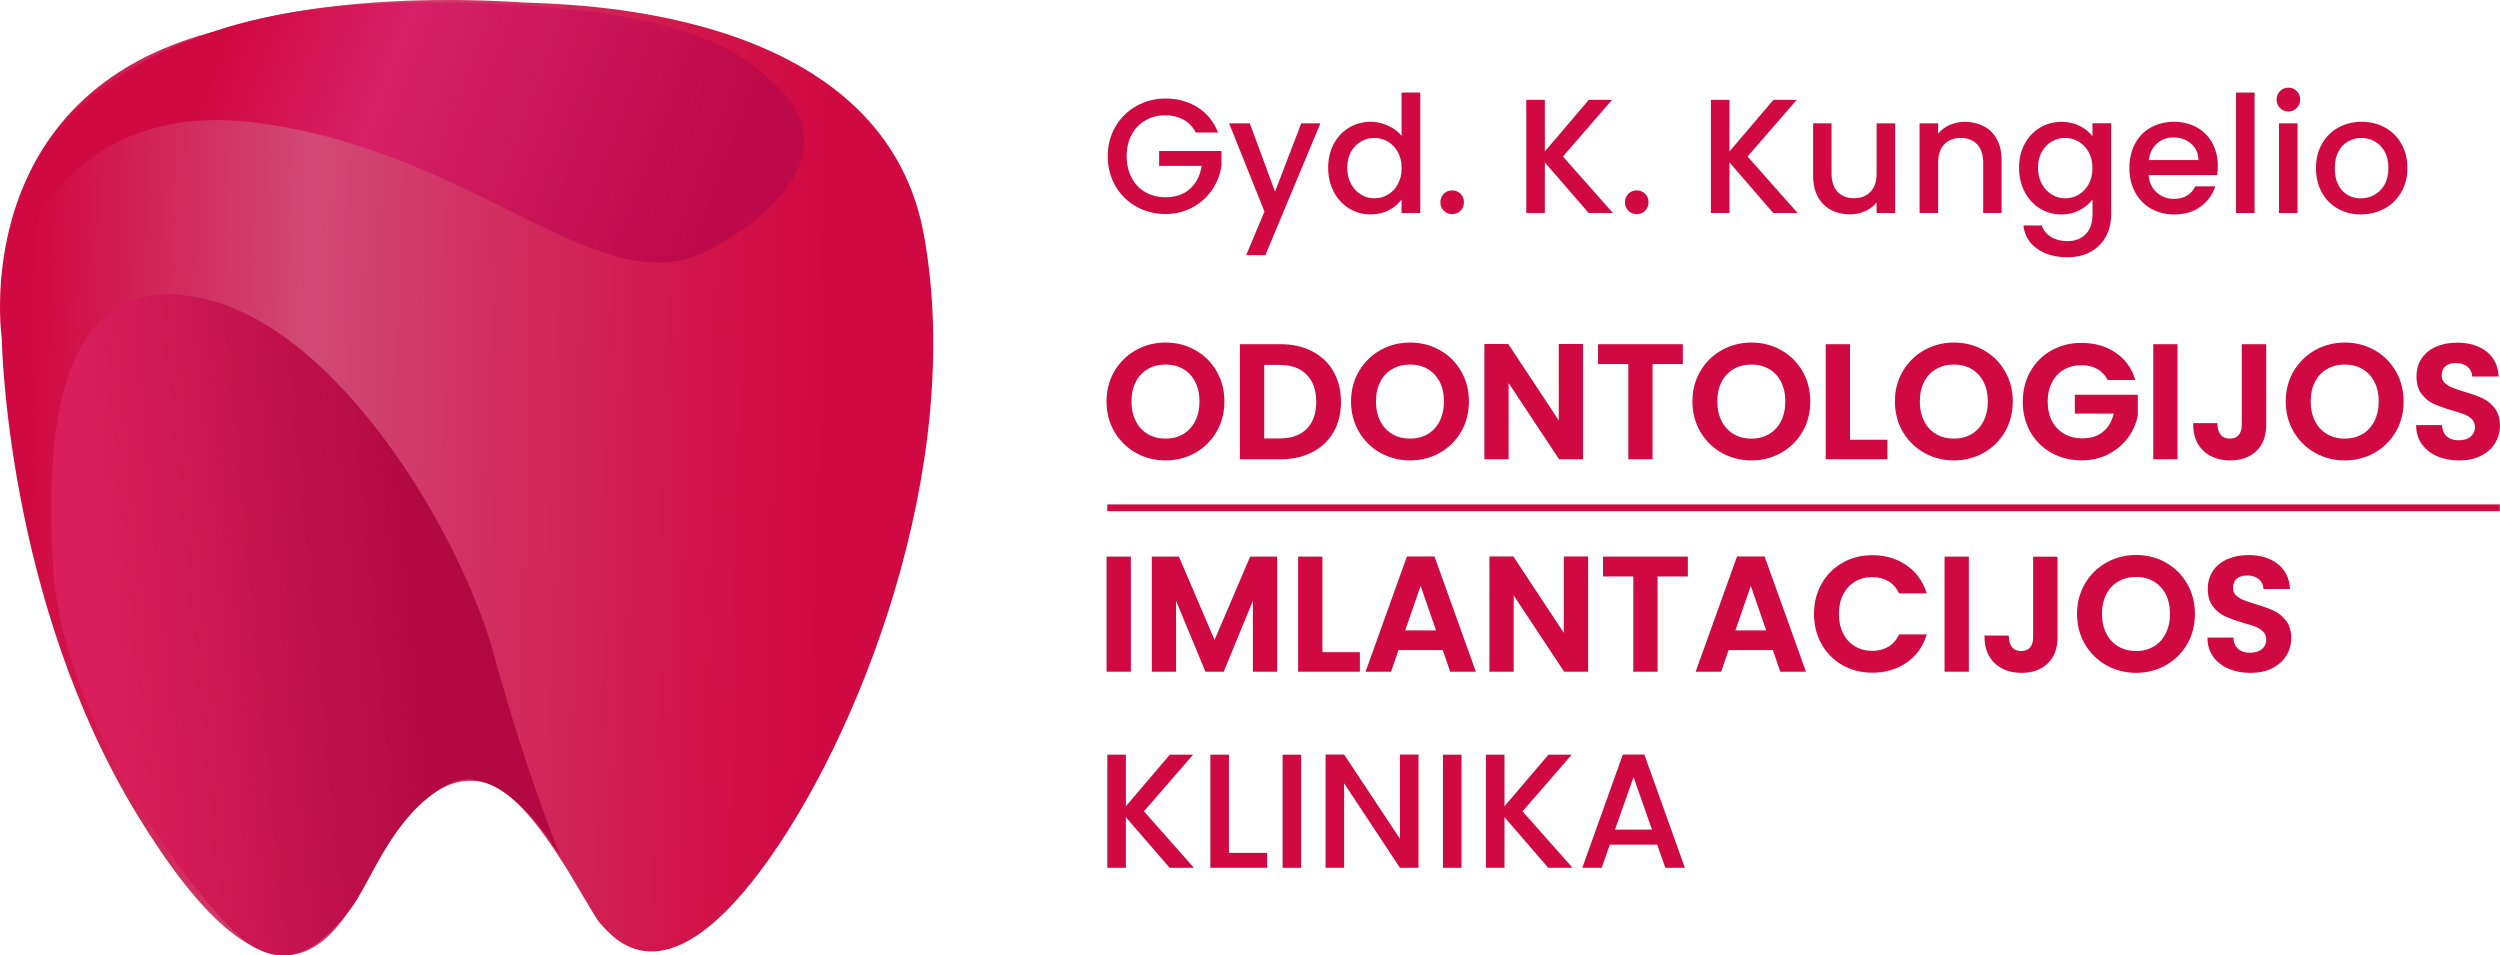 <svg xmlns="http://www.w3.org/2000/svg" xmlns:xlink="http://www.w3.org/1999/xlink" id="Layer_1" x="0px" y="0px" viewBox="0 0 508.03 194.16" style="enable-background:new 0 0 508.03 194.16;" xml:space="preserve"><style type="text/css">	.st0{fill:#030541;}	.st1{fill:#39C3B9;}	.st2{fill:#482AFD;}	.st3{fill:#5A5A5A;}	.st4{fill:#030541;stroke:#030541;stroke-width:0.3;stroke-miterlimit:10;}	.st5{fill:url(#SVGID_1_);}	.st6{fill:url(#SVGID_2_);}	.st7{fill:url(#SVGID_3_);}	.st8{fill:#FFFFFF;}	.st9{fill:url(#SVGID_4_);}	.st10{fill:url(#SVGID_5_);}	.st11{fill:url(#SVGID_6_);}	.st12{fill:#D10942;}	.st13{fill:#D10942;stroke:#D10942;stroke-width:0.3;stroke-miterlimit:10;}	.st14{fill:url(#SVGID_7_);}	.st15{fill:url(#SVGID_8_);}	.st16{fill:url(#SVGID_9_);}	.st17{fill:url(#SVGID_10_);}	.st18{fill:url(#SVGID_11_);}	.st19{fill:url(#SVGID_12_);}	.st20{fill:url(#SVGID_13_);}	.st21{fill:url(#SVGID_14_);}	.st22{fill:url(#SVGID_15_);}	.st23{fill:url(#SVGID_16_);}	.st24{fill:url(#SVGID_17_);}	.st25{fill:url(#SVGID_18_);}	.st26{fill:url(#SVGID_19_);}	.st27{fill:url(#SVGID_20_);}	.st28{fill:url(#SVGID_21_);}	.st29{fill:url(#SVGID_22_);}	.st30{fill:url(#SVGID_23_);}	.st31{fill:url(#SVGID_24_);}	.st32{fill:url(#SVGID_25_);}	.st33{fill:url(#SVGID_26_);}	.st34{fill:url(#SVGID_27_);}	.st35{fill:url(#SVGID_28_);}	.st36{fill:url(#SVGID_29_);}	.st37{fill:url(#SVGID_30_);}	.st38{fill:url(#SVGID_31_);}	.st39{fill:url(#SVGID_32_);}	.st40{fill:url(#SVGID_33_);}	.st41{fill:url(#SVGID_34_);}	.st42{fill:url(#SVGID_35_);}	.st43{fill:url(#SVGID_36_);}</style><g>	<path class="st12" d="M242.98,26.91c-0.59-1.15-1.42-2.01-2.48-2.6c-1.06-0.58-2.28-0.88-3.67-0.88c-1.52,0-2.88,0.34-4.07,1.03  c-1.19,0.68-2.12,1.65-2.8,2.91c-0.67,1.26-1.01,2.71-1.01,4.37c0,1.65,0.34,3.11,1.01,4.38c0.67,1.27,1.6,2.25,2.8,2.93  c1.19,0.68,2.55,1.03,4.07,1.03c2.05,0,3.72-0.57,5-1.72c1.28-1.15,2.06-2.7,2.35-4.66h-8.63v-3.01h12.67v2.94  c-0.24,1.79-0.88,3.43-1.9,4.93s-2.36,2.7-4,3.59c-1.64,0.89-3.47,1.34-5.47,1.34c-2.16,0-4.13-0.5-5.92-1.5  c-1.79-1-3.2-2.4-4.25-4.18c-1.05-1.79-1.57-3.8-1.57-6.05s0.52-4.27,1.57-6.05c1.05-1.79,2.47-3.18,4.27-4.18  c1.8-1,3.76-1.51,5.9-1.51c2.45,0,4.62,0.6,6.53,1.8c1.91,1.2,3.29,2.91,4.15,5.11H242.98z"></path>	<path class="st12" d="M268.32,25.06l-11.18,26.79h-3.9l3.71-8.86l-7.18-17.93h4.2l5.13,13.89l5.33-13.89H268.32z"></path>	<path class="st12" d="M271.04,29.22c0.76-1.41,1.8-2.51,3.11-3.29c1.31-0.78,2.77-1.18,4.38-1.18c1.19,0,2.36,0.26,3.52,0.78  c1.16,0.52,2.08,1.21,2.76,2.07v-8.8h3.8v24.48h-3.8v-2.75c-0.62,0.88-1.47,1.61-2.56,2.18c-1.09,0.57-2.34,0.86-3.75,0.86  c-1.59,0-3.04-0.4-4.35-1.21c-1.31-0.8-2.35-1.93-3.11-3.37c-0.76-1.44-1.14-3.08-1.14-4.91C269.9,32.26,270.28,30.64,271.04,29.22  z M284.05,30.88c-0.52-0.93-1.2-1.63-2.04-2.12c-0.84-0.48-1.74-0.73-2.71-0.73s-1.88,0.24-2.71,0.71  c-0.84,0.47-1.52,1.17-2.04,2.08s-0.78,2-0.78,3.26c0,1.26,0.26,2.36,0.78,3.31c0.52,0.95,1.2,1.67,2.05,2.17  c0.85,0.5,1.75,0.74,2.7,0.74c0.97,0,1.87-0.24,2.71-0.73c0.84-0.48,1.52-1.2,2.04-2.13c0.52-0.94,0.78-2.03,0.78-3.29  S284.56,31.8,284.05,30.88z"></path>	<path class="st12" d="M293.39,42.82c-0.46-0.46-0.69-1.04-0.69-1.72c0-0.68,0.23-1.26,0.69-1.72s1.04-0.69,1.72-0.69  c0.66,0,1.22,0.23,1.69,0.69c0.46,0.46,0.69,1.04,0.69,1.72c0,0.68-0.23,1.26-0.69,1.72c-0.46,0.46-1.03,0.69-1.69,0.69  C294.43,43.52,293.85,43.28,293.39,42.82z"></path>	<path class="st12" d="M322.83,43.28L313.93,33v10.29h-3.77V20.29h3.77v10.49l8.93-10.49h4.73l-9.99,11.51l10.16,11.48H322.83z"></path>	<path class="st12" d="M330.9,42.82c-0.46-0.46-0.69-1.04-0.69-1.72c0-0.68,0.23-1.26,0.69-1.72c0.46-0.46,1.04-0.69,1.72-0.69  c0.66,0,1.22,0.23,1.69,0.69S335,40.42,335,41.1c0,0.68-0.23,1.26-0.69,1.72s-1.03,0.69-1.69,0.69  C331.94,43.52,331.37,43.28,330.9,42.82z"></path>	<path class="st12" d="M360.34,43.28L351.45,33v10.29h-3.77V20.29h3.77v10.49l8.93-10.49h4.73l-9.99,11.51l10.16,11.48H360.34z"></path>	<path class="st12" d="M385.12,25.06v18.23h-3.77v-2.15c-0.59,0.75-1.37,1.34-2.33,1.77c-0.96,0.43-1.98,0.65-3.06,0.65  c-1.43,0-2.72-0.3-3.85-0.89s-2.03-1.48-2.68-2.65c-0.65-1.17-0.98-2.58-0.98-4.23V25.06h3.74v10.15c0,1.63,0.41,2.88,1.22,3.76  c0.82,0.87,1.93,1.31,3.34,1.31c1.41,0,2.53-0.44,3.36-1.31c0.83-0.87,1.24-2.12,1.24-3.76V25.06H385.12z"></path>	<path class="st12" d="M403.13,25.65c1.14,0.59,2.02,1.48,2.66,2.65c0.64,1.17,0.96,2.58,0.96,4.23v10.75h-3.74V33.1  c0-1.63-0.41-2.88-1.22-3.76c-0.82-0.87-1.93-1.31-3.34-1.31c-1.41,0-2.53,0.44-3.36,1.31c-0.83,0.87-1.24,2.12-1.24,3.76v10.19  h-3.77V25.06h3.77v2.08c0.62-0.75,1.41-1.33,2.36-1.75c0.96-0.42,1.98-0.63,3.06-0.63C400.71,24.76,402,25.06,403.13,25.65z"></path>	<path class="st12" d="M422.65,25.6c1.09,0.56,1.95,1.26,2.56,2.1v-2.65h3.8v18.52c0,1.68-0.35,3.17-1.06,4.48  c-0.71,1.31-1.73,2.34-3.06,3.09c-1.34,0.75-2.93,1.13-4.78,1.13c-2.47,0-4.52-0.58-6.15-1.74c-1.63-1.16-2.56-2.73-2.78-4.71h3.74  c0.29,0.95,0.9,1.71,1.84,2.3c0.94,0.58,2.06,0.88,3.36,0.88c1.52,0,2.75-0.46,3.69-1.39c0.94-0.93,1.41-2.27,1.41-4.04v-3.04  c-0.64,0.86-1.5,1.58-2.6,2.17c-1.09,0.58-2.33,0.88-3.72,0.88c-1.59,0-3.04-0.4-4.35-1.21s-2.35-1.93-3.11-3.37  c-0.76-1.44-1.14-3.08-1.14-4.91c0-1.83,0.38-3.45,1.14-4.86c0.76-1.41,1.8-2.51,3.11-3.29c1.31-0.78,2.76-1.18,4.35-1.18  C420.3,24.76,421.56,25.04,422.65,25.6z M424.43,30.88c-0.52-0.93-1.2-1.63-2.04-2.12c-0.84-0.48-1.74-0.73-2.71-0.73  c-0.97,0-1.88,0.24-2.71,0.71c-0.84,0.47-1.52,1.17-2.04,2.08s-0.78,2-0.78,3.26c0,1.26,0.26,2.36,0.78,3.31  c0.52,0.95,1.2,1.67,2.05,2.17c0.85,0.5,1.75,0.74,2.7,0.74c0.97,0,1.87-0.24,2.71-0.73c0.84-0.48,1.52-1.2,2.04-2.13  c0.52-0.94,0.78-2.03,0.78-3.29S424.95,31.8,424.43,30.88z"></path>	<path class="st12" d="M450.55,35.58h-13.93c0.11,1.46,0.65,2.62,1.62,3.51c0.97,0.88,2.16,1.32,3.57,1.32  c2.03,0,3.46-0.85,4.3-2.55h4.07c-0.55,1.68-1.55,3.05-2.99,4.12c-1.44,1.07-3.24,1.6-5.37,1.6c-1.74,0-3.3-0.39-4.68-1.17  c-1.38-0.78-2.46-1.89-3.24-3.31c-0.78-1.42-1.18-3.07-1.18-4.95c0-1.87,0.38-3.52,1.14-4.95c0.76-1.42,1.83-2.52,3.21-3.29  c1.38-0.77,2.96-1.16,4.75-1.16c1.72,0,3.25,0.38,4.6,1.13c1.34,0.75,2.39,1.8,3.14,3.16c0.75,1.36,1.13,2.92,1.13,4.68  C450.68,34.41,450.64,35.02,450.55,35.58z M446.75,32.53c-0.02-1.39-0.52-2.5-1.49-3.34c-0.97-0.84-2.17-1.26-3.61-1.26  c-1.3,0-2.41,0.41-3.34,1.24c-0.93,0.83-1.48,1.95-1.65,3.36H446.75z"></path>	<path class="st12" d="M458.16,18.81v24.48h-3.77V18.81H458.16z"></path>	<path class="st12" d="M463.32,21.95c-0.46-0.46-0.69-1.04-0.69-1.72s0.23-1.26,0.69-1.72c0.46-0.46,1.04-0.7,1.72-0.7  c0.66,0,1.22,0.23,1.69,0.7c0.46,0.46,0.69,1.04,0.69,1.72s-0.23,1.26-0.69,1.72c-0.46,0.46-1.03,0.7-1.69,0.7  C464.36,22.64,463.78,22.41,463.32,21.95z M466.89,25.06v18.23h-3.77V25.06H466.89z"></path>	<path class="st12" d="M475.09,42.41c-1.39-0.78-2.48-1.89-3.27-3.31c-0.79-1.42-1.19-3.07-1.19-4.95c0-1.85,0.41-3.5,1.22-4.93  c0.82-1.43,1.93-2.54,3.34-3.31c1.41-0.77,2.99-1.16,4.73-1.16c1.74,0,3.32,0.39,4.73,1.16c1.41,0.77,2.53,1.87,3.34,3.31  c0.82,1.43,1.22,3.08,1.22,4.93c0,1.85-0.42,3.5-1.26,4.93c-0.84,1.43-1.98,2.54-3.42,3.32c-1.44,0.78-3.04,1.17-4.78,1.17  C478.04,43.58,476.48,43.19,475.09,42.41z M482.49,39.61c0.85-0.46,1.54-1.16,2.07-2.08c0.53-0.93,0.79-2.05,0.79-3.37  s-0.25-2.44-0.76-3.36s-1.18-1.6-2.02-2.07c-0.84-0.46-1.74-0.7-2.71-0.7c-0.97,0-1.87,0.23-2.7,0.7  c-0.83,0.46-1.48,1.15-1.97,2.07c-0.48,0.92-0.73,2.03-0.73,3.36c0,1.96,0.5,3.48,1.5,4.55c1,1.07,2.27,1.6,3.79,1.6  C480.73,40.31,481.64,40.07,482.49,39.61z"></path></g><g>	<path class="st13" d="M230.9,91.89c-1.81-1.01-3.24-2.42-4.3-4.22c-1.06-1.8-1.59-3.83-1.59-6.1c0-2.25,0.53-4.27,1.59-6.07  c1.06-1.8,2.49-3.2,4.3-4.22c1.81-1.01,3.79-1.52,5.95-1.52c2.18,0,4.17,0.51,5.97,1.52c1.8,1.01,3.22,2.42,4.27,4.22  c1.05,1.8,1.57,3.82,1.57,6.07c0,2.27-0.52,4.31-1.57,6.1c-1.05,1.8-2.48,3.2-4.28,4.22c-1.81,1.01-3.79,1.52-5.95,1.52  C234.7,93.41,232.71,92.91,230.9,91.89z M240.53,88.34c1.06-0.63,1.89-1.53,2.48-2.7c0.59-1.17,0.89-2.53,0.89-4.07  s-0.3-2.9-0.89-4.05c-0.6-1.16-1.42-2.04-2.48-2.66c-1.06-0.62-2.28-0.93-3.67-0.93c-1.39,0-2.62,0.31-3.69,0.93  c-1.07,0.62-1.9,1.5-2.5,2.66c-0.6,1.16-0.89,2.51-0.89,4.05s0.3,2.9,0.89,4.07c0.59,1.17,1.43,2.07,2.5,2.7s2.3,0.94,3.69,0.94  C238.25,89.28,239.47,88.97,240.53,88.34z"></path>	<path class="st13" d="M266.58,71.52c1.84,0.95,3.26,2.3,4.27,4.05c1,1.75,1.5,3.79,1.5,6.1c0,2.32-0.5,4.34-1.5,6.07  c-1,1.73-2.43,3.07-4.27,4.02c-1.84,0.95-3.98,1.42-6.4,1.42h-8.07V70.09h8.07C262.6,70.09,264.74,70.57,266.58,71.52z   M265.64,87.26c1.32-1.32,1.99-3.19,1.99-5.59c0-2.4-0.66-4.28-1.99-5.64c-1.32-1.36-3.2-2.03-5.62-2.03h-3.27v15.25h3.27  C262.44,89.24,264.31,88.58,265.64,87.26z"></path>	<path class="st13" d="M280.59,91.89c-1.81-1.01-3.24-2.42-4.3-4.22c-1.06-1.8-1.59-3.83-1.59-6.1c0-2.25,0.53-4.27,1.59-6.07  c1.06-1.8,2.49-3.2,4.3-4.22c1.81-1.01,3.79-1.52,5.95-1.52c2.18,0,4.17,0.51,5.97,1.52c1.8,1.01,3.22,2.42,4.27,4.22  c1.05,1.8,1.57,3.82,1.57,6.07c0,2.27-0.52,4.31-1.57,6.1c-1.05,1.8-2.48,3.2-4.28,4.22c-1.81,1.01-3.79,1.52-5.95,1.52  S282.4,92.91,280.59,91.89z M290.21,88.34c1.06-0.63,1.89-1.53,2.48-2.7c0.59-1.17,0.89-2.53,0.89-4.07s-0.3-2.9-0.89-4.05  c-0.6-1.16-1.42-2.04-2.48-2.66c-1.06-0.62-2.28-0.93-3.67-0.93c-1.39,0-2.62,0.31-3.69,0.93c-1.07,0.62-1.9,1.5-2.5,2.66  c-0.6,1.16-0.89,2.51-0.89,4.05s0.3,2.9,0.89,4.07c0.59,1.17,1.43,2.07,2.5,2.7c1.07,0.63,2.3,0.94,3.69,0.94  C287.93,89.28,289.16,88.97,290.21,88.34z"></path>	<path class="st13" d="M321.54,93.18h-4.63l-10.49-15.85v15.85h-4.63V70.06h4.63l10.49,15.88V70.06h4.63V93.18z"></path>	<path class="st13" d="M341.82,70.09v3.74h-6.15v19.35h-4.63V73.83h-6.15v-3.74H341.82z"></path>	<path class="st13" d="M349.96,91.89c-1.81-1.01-3.24-2.42-4.3-4.22c-1.06-1.8-1.59-3.83-1.59-6.1c0-2.25,0.53-4.27,1.59-6.07  c1.06-1.8,2.49-3.2,4.3-4.22c1.81-1.01,3.79-1.52,5.95-1.52c2.18,0,4.17,0.51,5.97,1.52c1.8,1.01,3.22,2.42,4.27,4.22  c1.05,1.8,1.57,3.82,1.57,6.07c0,2.27-0.52,4.31-1.57,6.1c-1.05,1.8-2.48,3.2-4.28,4.22c-1.81,1.01-3.79,1.52-5.95,1.52  S351.76,92.91,349.96,91.89z M359.58,88.34c1.06-0.63,1.89-1.53,2.48-2.7c0.59-1.17,0.89-2.53,0.89-4.07s-0.3-2.9-0.89-4.05  c-0.6-1.16-1.42-2.04-2.48-2.66c-1.06-0.62-2.28-0.93-3.67-0.93c-1.39,0-2.62,0.31-3.69,0.93c-1.07,0.62-1.9,1.5-2.5,2.66  c-0.6,1.16-0.89,2.51-0.89,4.05s0.3,2.9,0.89,4.07c0.59,1.17,1.43,2.07,2.5,2.7c1.07,0.63,2.3,0.94,3.69,0.94  C357.3,89.28,358.52,88.97,359.58,88.34z"></path>	<path class="st13" d="M375.79,89.51h7.61v3.67h-12.24V70.09h4.63V89.51z"></path>	<path class="st13" d="M391.11,91.89c-1.81-1.01-3.24-2.42-4.3-4.22c-1.06-1.8-1.59-3.83-1.59-6.1c0-2.25,0.53-4.27,1.59-6.07  c1.06-1.8,2.49-3.2,4.3-4.22c1.81-1.01,3.79-1.52,5.95-1.52c2.18,0,4.17,0.51,5.97,1.52c1.8,1.01,3.22,2.42,4.27,4.22  c1.05,1.8,1.57,3.82,1.57,6.07c0,2.27-0.52,4.31-1.57,6.1c-1.05,1.8-2.48,3.2-4.28,4.22c-1.81,1.01-3.79,1.52-5.95,1.52  S392.91,92.91,391.11,91.89z M400.73,88.34c1.06-0.63,1.89-1.53,2.48-2.7c0.59-1.17,0.89-2.53,0.89-4.07s-0.3-2.9-0.89-4.05  c-0.6-1.16-1.42-2.04-2.48-2.66c-1.06-0.62-2.28-0.93-3.67-0.93c-1.39,0-2.62,0.31-3.69,0.93c-1.07,0.62-1.9,1.5-2.5,2.66  c-0.6,1.16-0.89,2.51-0.89,4.05s0.3,2.9,0.89,4.07c0.59,1.17,1.43,2.07,2.5,2.7c1.07,0.63,2.3,0.94,3.69,0.94  C398.45,89.28,399.67,88.97,400.73,88.34z"></path>	<path class="st13" d="M428.39,77.04c-0.53-0.97-1.26-1.71-2.18-2.22c-0.93-0.51-2.01-0.76-3.24-0.76c-1.37,0-2.58,0.31-3.64,0.93  c-1.06,0.62-1.89,1.5-2.48,2.65c-0.6,1.15-0.89,2.47-0.89,3.97c0,1.54,0.3,2.89,0.91,4.04c0.61,1.15,1.45,2.03,2.53,2.65  c1.08,0.62,2.34,0.93,3.77,0.93c1.76,0,3.21-0.47,4.33-1.41c1.13-0.94,1.86-2.24,2.22-3.92h-7.94v-3.54h12.5v4.04  c-0.31,1.61-0.97,3.1-1.98,4.47c-1.01,1.37-2.32,2.46-3.92,3.29c-1.6,0.83-3.39,1.24-5.37,1.24c-2.23,0-4.24-0.5-6.04-1.5  c-1.8-1-3.21-2.4-4.23-4.18s-1.54-3.81-1.54-6.09c0-2.27,0.51-4.3,1.54-6.1c1.03-1.8,2.44-3.2,4.23-4.2c1.8-1,3.8-1.5,6-1.5  c2.6,0,4.86,0.63,6.78,1.9c1.92,1.27,3.24,3.05,3.97,5.34H428.39z"></path>	<path class="st13" d="M442.35,70.09v23.09h-4.63V70.09H442.35z"></path>	<path class="st13" d="M460.37,70.09V86.3c0,2.25-0.65,4-1.95,5.24c-1.3,1.25-3.04,1.87-5.23,1.87c-2.2,0-3.99-0.64-5.34-1.92  c-1.36-1.28-2.03-3.06-2.03-5.36h4.63c0.02,0.99,0.26,1.76,0.71,2.32c0.45,0.55,1.11,0.83,1.97,0.83c0.84,0,1.48-0.27,1.92-0.79  c0.44-0.53,0.66-1.26,0.66-2.18V70.09H460.37z"></path>	<path class="st13" d="M470.53,91.89c-1.81-1.01-3.24-2.42-4.3-4.22c-1.06-1.8-1.59-3.83-1.59-6.1c0-2.25,0.53-4.27,1.59-6.07  c1.06-1.8,2.49-3.2,4.3-4.22c1.81-1.01,3.79-1.52,5.95-1.52c2.18,0,4.17,0.51,5.97,1.52c1.8,1.01,3.22,2.42,4.27,4.22  c1.05,1.8,1.57,3.82,1.57,6.07c0,2.27-0.52,4.31-1.57,6.1c-1.05,1.8-2.48,3.2-4.28,4.22c-1.81,1.01-3.79,1.52-5.95,1.52  S472.34,92.91,470.53,91.89z M480.16,88.34c1.06-0.63,1.89-1.53,2.48-2.7c0.59-1.17,0.89-2.53,0.89-4.07s-0.3-2.9-0.89-4.05  c-0.6-1.16-1.42-2.04-2.48-2.66c-1.06-0.62-2.28-0.93-3.67-0.93c-1.39,0-2.62,0.31-3.69,0.93c-1.07,0.62-1.9,1.5-2.5,2.66  c-0.6,1.16-0.89,2.51-0.89,4.05s0.3,2.9,0.89,4.07c0.59,1.17,1.43,2.07,2.5,2.7c1.07,0.63,2.3,0.94,3.69,0.94  C477.87,89.28,479.1,88.97,480.16,88.34z"></path>	<path class="st13" d="M495.36,92.59c-1.29-0.55-2.31-1.35-3.06-2.38c-0.75-1.04-1.14-2.26-1.16-3.67h4.96  c0.07,0.95,0.4,1.7,1.01,2.25c0.61,0.55,1.44,0.83,2.5,0.83c1.08,0,1.93-0.26,2.55-0.78c0.62-0.52,0.93-1.2,0.93-2.03  c0-0.68-0.21-1.25-0.63-1.69c-0.42-0.44-0.94-0.79-1.57-1.04c-0.63-0.25-1.49-0.53-2.6-0.84c-1.5-0.44-2.72-0.88-3.66-1.31  c-0.94-0.43-1.74-1.08-2.41-1.95c-0.67-0.87-1.01-2.04-1.01-3.49c0-1.37,0.34-2.56,1.02-3.57c0.68-1.01,1.64-1.79,2.88-2.33  c1.24-0.54,2.65-0.81,4.23-0.81c2.38,0,4.32,0.58,5.81,1.74c1.49,1.16,2.31,2.77,2.46,4.85h-5.09c-0.05-0.79-0.38-1.45-1.01-1.97  c-0.63-0.52-1.46-0.78-2.5-0.78c-0.9,0-1.63,0.23-2.17,0.69c-0.54,0.46-0.81,1.14-0.81,2.02c0,0.62,0.2,1.13,0.61,1.54  s0.92,0.74,1.52,0.99c0.61,0.25,1.46,0.55,2.56,0.88c1.5,0.44,2.72,0.88,3.67,1.32c0.95,0.44,1.76,1.1,2.45,1.98  c0.68,0.88,1.03,2.04,1.03,3.47c0,1.23-0.32,2.38-0.96,3.44c-0.64,1.06-1.58,1.9-2.81,2.53c-1.24,0.63-2.7,0.94-4.4,0.94  C498.1,93.41,496.65,93.14,495.36,92.59z"></path></g><g>	<path class="st13" d="M229.65,113.26v23.09h-4.63v-23.09H229.65z"></path>	<path class="st13" d="M259.38,113.26v23.09h-4.63v-15.02l-6.18,15.02h-3.51l-6.22-15.02v15.02h-4.63v-23.09h5.26l7.34,17.17  l7.34-17.17H259.38z"></path>	<path class="st13" d="M268.58,132.68h7.61v3.67h-12.24v-23.09h4.63V132.68z"></path>	<path class="st13" d="M293.29,131.95h-9.2l-1.52,4.4h-4.86l8.3-23.12h5.39l8.3,23.12h-4.9L293.29,131.95z M292.03,128.25  l-3.34-9.66l-3.34,9.66H292.03z"></path>	<path class="st13" d="M322.57,136.35h-4.63l-10.49-15.85v15.85h-4.63v-23.12h4.63l10.49,15.88v-15.88h4.63V136.35z"></path>	<path class="st13" d="M342.84,113.26V117h-6.15v19.35h-4.63V117h-6.15v-3.74H342.84z"></path>	<path class="st13" d="M360.37,131.95h-9.2l-1.52,4.4h-4.86l8.3-23.12h5.39l8.3,23.12h-4.9L360.37,131.95z M359.12,128.25  l-3.34-9.66l-3.34,9.66H359.12z"></path>	<path class="st13" d="M370.32,118.67c1.03-1.8,2.43-3.2,4.2-4.2c1.78-1,3.77-1.5,5.97-1.5c2.58,0,4.84,0.66,6.78,1.98  c1.94,1.32,3.3,3.15,4.07,5.49h-5.33c-0.53-1.1-1.27-1.93-2.23-2.48c-0.96-0.55-2.07-0.83-3.32-0.83c-1.34,0-2.54,0.31-3.59,0.94  c-1.05,0.63-1.86,1.52-2.45,2.66s-0.88,2.49-0.88,4.04c0,1.52,0.29,2.86,0.88,4.02c0.58,1.16,1.4,2.05,2.45,2.68  c1.05,0.63,2.24,0.94,3.59,0.94c1.26,0,2.37-0.28,3.32-0.84c0.96-0.56,1.7-1.39,2.23-2.5h5.33c-0.77,2.36-2.12,4.2-4.05,5.51  c-1.93,1.31-4.2,1.97-6.8,1.97c-2.2,0-4.2-0.5-5.97-1.5c-1.78-1-3.18-2.4-4.2-4.18s-1.54-3.81-1.54-6.09  C368.78,122.5,369.29,120.47,370.32,118.67z"></path>	<path class="st13" d="M399.94,113.26v23.09h-4.63v-23.09H399.94z"></path>	<path class="st13" d="M417.97,113.26v16.21c0,2.25-0.65,4-1.95,5.24c-1.3,1.25-3.04,1.87-5.23,1.87c-2.2,0-3.99-0.64-5.34-1.92  c-1.36-1.28-2.03-3.06-2.03-5.36h4.63c0.02,0.99,0.26,1.76,0.71,2.32c0.45,0.55,1.11,0.83,1.97,0.83c0.84,0,1.48-0.27,1.92-0.79  c0.44-0.53,0.66-1.26,0.66-2.18v-16.21H417.97z"></path>	<path class="st13" d="M428.12,135.06c-1.81-1.01-3.24-2.42-4.3-4.22c-1.06-1.8-1.59-3.83-1.59-6.1c0-2.25,0.53-4.27,1.59-6.07  c1.06-1.8,2.49-3.2,4.3-4.22c1.81-1.01,3.79-1.52,5.95-1.52c2.18,0,4.17,0.51,5.97,1.52c1.8,1.01,3.22,2.42,4.27,4.22  c1.05,1.8,1.57,3.82,1.57,6.07c0,2.27-0.52,4.31-1.57,6.1c-1.05,1.8-2.48,3.2-4.28,4.22c-1.81,1.01-3.79,1.52-5.95,1.52  S429.93,136.07,428.12,135.06z M437.75,131.5c1.06-0.63,1.89-1.53,2.48-2.7c0.59-1.17,0.89-2.53,0.89-4.07s-0.3-2.9-0.89-4.05  c-0.6-1.16-1.42-2.04-2.48-2.66c-1.06-0.62-2.28-0.93-3.67-0.93c-1.39,0-2.62,0.31-3.69,0.93c-1.07,0.62-1.9,1.5-2.5,2.66  c-0.6,1.16-0.89,2.51-0.89,4.05s0.3,2.9,0.89,4.07c0.59,1.17,1.43,2.07,2.5,2.7c1.07,0.63,2.3,0.94,3.69,0.94  C435.47,132.45,436.69,132.13,437.75,131.5z"></path>	<path class="st13" d="M452.95,135.76c-1.29-0.55-2.31-1.35-3.06-2.38c-0.75-1.04-1.14-2.26-1.16-3.67h4.96  c0.07,0.95,0.4,1.7,1.01,2.25c0.61,0.55,1.44,0.83,2.5,0.83c1.08,0,1.93-0.26,2.55-0.78c0.62-0.52,0.93-1.2,0.93-2.03  c0-0.68-0.21-1.25-0.63-1.69c-0.42-0.44-0.94-0.79-1.57-1.04c-0.63-0.25-1.49-0.53-2.6-0.84c-1.5-0.44-2.72-0.88-3.66-1.31  c-0.94-0.43-1.74-1.08-2.41-1.95c-0.67-0.87-1.01-2.04-1.01-3.49c0-1.37,0.34-2.56,1.02-3.57c0.68-1.01,1.64-1.79,2.88-2.33  c1.24-0.54,2.65-0.81,4.23-0.81c2.38,0,4.32,0.58,5.81,1.74c1.49,1.16,2.31,2.77,2.46,4.85h-5.09c-0.05-0.79-0.38-1.45-1.01-1.97  c-0.63-0.52-1.46-0.78-2.5-0.78c-0.9,0-1.63,0.23-2.17,0.69c-0.54,0.46-0.81,1.14-0.81,2.02c0,0.62,0.2,1.13,0.61,1.54  c0.41,0.41,0.92,0.74,1.52,0.99c0.61,0.25,1.46,0.55,2.56,0.88c1.5,0.44,2.72,0.88,3.67,1.32c0.95,0.44,1.76,1.1,2.45,1.98  c0.68,0.88,1.03,2.04,1.03,3.47c0,1.23-0.32,2.38-0.96,3.44c-0.64,1.06-1.58,1.9-2.81,2.53s-2.7,0.94-4.4,0.94  C455.69,136.58,454.24,136.31,452.95,135.76z"></path></g><g>	<path class="st12" d="M237.69,176.35l-8.9-10.29v10.29h-3.77v-22.99h3.77v10.48l8.93-10.48h4.73l-9.99,11.51l10.16,11.48H237.69z"></path>	<path class="st12" d="M249.73,173.31h7.77v3.04h-11.54v-22.99h3.77V173.31z"></path>	<path class="st12" d="M264.41,153.36v22.99h-3.77v-22.99H264.41z"></path>	<path class="st12" d="M288.26,176.35h-3.77l-11.35-17.17v17.17h-3.77v-23.02h3.77l11.35,17.13v-17.13h3.77V176.35z"></path>	<path class="st12" d="M297,153.36v22.99h-3.77v-22.99H297z"></path>	<path class="st12" d="M314.63,176.35l-8.9-10.29v10.29h-3.77v-22.99h3.77v10.48l8.93-10.48h4.73l-9.99,11.51l10.16,11.48H314.63z"></path>	<path class="st12" d="M336.76,171.65h-9.63l-1.65,4.7h-3.94l8.24-23.02h4.37l8.24,23.02h-3.97L336.76,171.65z M335.7,168.58  l-3.74-10.68l-3.77,10.68H335.7z"></path></g><g>	<g>		<rect x="225.02" y="102.5" class="st12" width="282.97" height="1.38"></rect>	</g></g><linearGradient id="SVGID_1_" gradientUnits="userSpaceOnUse" x1="-4.13" y1="95.338" x2="185.634" y2="99.383">	<stop offset="0.055" style="stop-color:#D10942"></stop>	<stop offset="0.351" style="stop-color:#D14A77"></stop>	<stop offset="0.532" style="stop-color:#D13062"></stop>	<stop offset="0.767" style="stop-color:#D1144B"></stop>	<stop offset="0.903" style="stop-color:#D10942"></stop></linearGradient><path class="st5" d="M106.16,0.49c7.56,0.47,73.04,0,81.59,47.25s-13.44,102.84-33.22,129.23s-29.8,13.68-32.49,10.75 c-2.69-2.93-13.19-25.65-23.21-28.58c-10.02-2.93-18.32,8.06-24.92,20.76s-19.05,29.8-45.93-14.17S0.36,68.74,0.36,68.74 S-6.95,18.91,44.35,6.21C44.35,6.21,65.36-2.06,106.16,0.49z"></path><linearGradient id="SVGID_2_" gradientUnits="userSpaceOnUse" x1="10.742" y1="130.358" x2="113.734" y2="120.355">	<stop offset="0.113" style="stop-color:#D81E5C"></stop>	<stop offset="0.735" style="stop-color:#B20942"></stop></linearGradient><path class="st6" d="M113.89,174.03c0,0-11.89-20.68-23.13-14.49c-11.24,6.19-15.31,19.87-19.71,25.41s-11.73,13.84-21.5,6.03 c-9.77-7.82-36.81-43.97-38.76-75.73s2.77-60.91,30.62-54.56s52.44,48.37,58.95,72.31C106.89,156.93,113.89,174.03,113.89,174.03z"></path><linearGradient id="SVGID_3_" gradientUnits="userSpaceOnUse" x1="10.36" y1="11.554" x2="175.242" y2="74.05">	<stop offset="0.183" style="stop-color:#D10942"></stop>	<stop offset="0.369" style="stop-color:#D62166"></stop>	<stop offset="0.771" style="stop-color:#BC0849;stop-opacity:0.9"></stop></linearGradient><path class="st7" d="M0.36,61.82c0,0,7.02-42.99,52.3-36.81s69.68,37.52,91.53,25.73c20.06-10.83,23.85-23.63,13.88-33.06 c-6.23-5.89-16.16-17.2-72.84-17.2S8.54,25.99,4.45,39.84S0.36,61.82,0.36,61.82z"></path></svg>